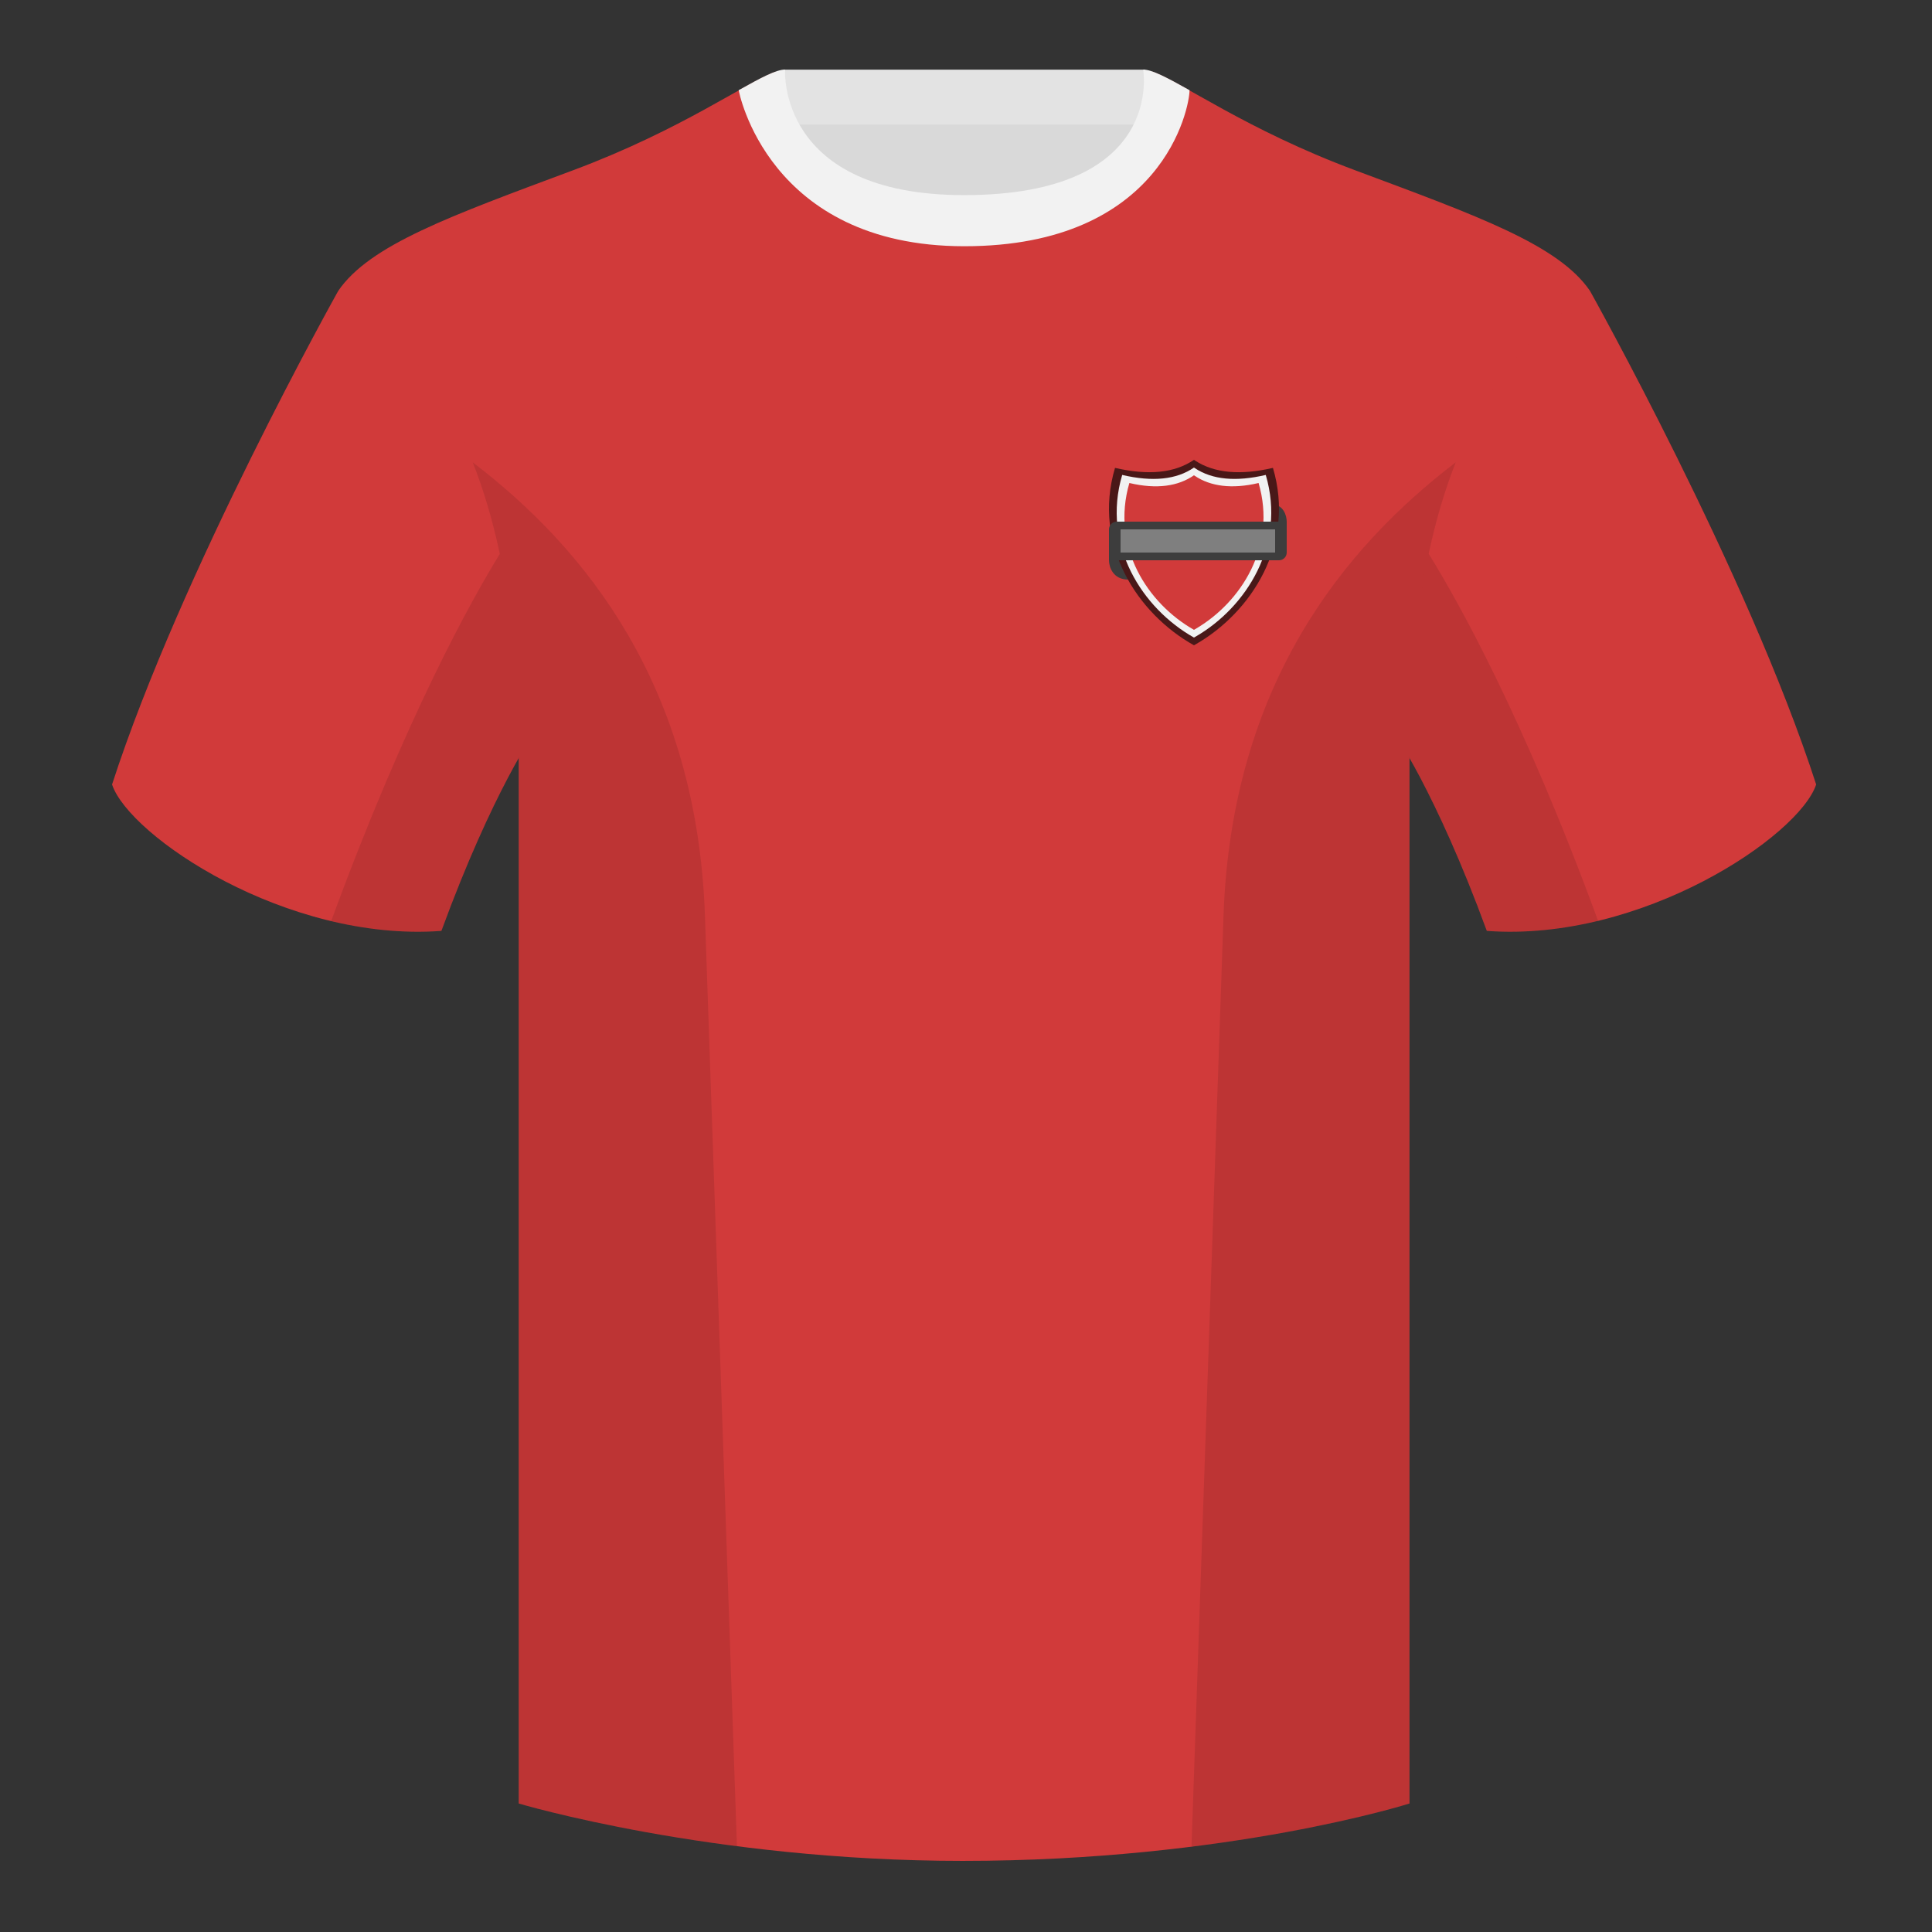 <?xml version="1.0" encoding="utf-8"?><svg width="500" height="500" viewBox="0 0 500 500" fill="none" xmlns="http://www.w3.org/2000/svg"><rect x="0" y="0" width="500" height="500" fill="#333333" stroke="none"/><path fill-rule="evenodd" clip-rule="evenodd" d="M203.003 109.223h93.644V21.928h-93.644v87.295z" fill="#D9D9D9"/><path fill-rule="evenodd" clip-rule="evenodd" d="M202.864 32.228h93.458v-14.2h-93.458v14.2z" fill="#E3E3E3"/><path fill-rule="evenodd" clip-rule="evenodd" d="M87.547 75.258S46.785 148.058 29 203.028c4.445 13.375 45.208 40.86 85.232 37.885 13.34-36.4 24.46-52 24.46-52s2.963-95.085-51.145-113.654zm323.925 0s40.763 72.799 58.548 127.769c-4.445 13.375-45.208 40.86-85.232 37.885-13.34-36.4-24.46-52-24.46-52s-2.963-95.085 51.144-113.654z" fill="#D13A3A"/><path fill-rule="evenodd" clip-rule="evenodd" d="M249.511 57.703c-50.082 0-47.798-39.469-48.743-39.14-7.516 2.619-24.132 14.937-52.438 25.495-31.873 11.885-52.626 19.315-60.783 31.2 11.115 8.915 46.695 28.97 46.695 120.344v271.14s49.657 14.856 114.885 14.856c68.929 0 115.648-14.856 115.648-14.856v-271.14c0-91.375 35.58-111.43 46.699-120.344-8.156-11.885-28.909-19.315-60.782-31.2-28.36-10.577-44.982-22.919-52.478-25.509-.927-.32 4.177 39.154-48.703 39.154z" fill="#D13A3A"/><path fill-rule="evenodd" clip-rule="evenodd" d="M307.851 23.345c-5.772-3.24-9.728-5.345-12.007-5.345 0 0 5.881 32.495-46.336 32.495-48.52 0-46.335-32.495-46.335-32.495-2.28 0-6.236 2.105-12.003 5.345 0 0 7.369 40.38 58.403 40.38 51.479 0 58.278-35.895 58.278-40.38z" fill="#F2F2F2"/><path fill-rule="evenodd" clip-rule="evenodd" d="M413.584 238.323c-9.287 2.238-19.064 3.316-28.797 2.592-8.198-22.369-15.558-36.883-20.013-44.748v270.577s-21.102 6.71-55.866 11.111l-.544-.06c1.88-54.795 5.722-166.47 8.276-240.705 2.055-59.755 31.085-95.29 60.099-117.44-2.675 6.781-5.072 14.606-6.999 23.667 7.354 11.852 24.435 42.069 43.83 94.964.005.014.01.028.014.042zM190.717 477.795c-34.248-4.401-56.476-11.051-56.476-11.051V196.172c-4.456 7.867-11.814 22.379-20.01 44.743-9.633.716-19.309-.332-28.511-2.523.005-.032.012-.065.02-.097 19.377-52.848 36.306-83.066 43.61-94.944-1.929-9.075-4.328-16.912-7.006-23.701 29.014 22.15 58.043 57.685 60.099 117.44 2.554 74.235 6.395 185.91 8.276 240.705h-.002z" fill="#000" fill-opacity=".1"/><path d="M333 135h-4v-4.5c3.2 0 4 3 4 4.5zm-46 10h5v5c-4 0-5-3.333-5-5z" fill="#3D3D3D"/><path fill-rule="evenodd" clip-rule="evenodd" d="M288.564 121.087c8.665 2.013 15.477 1.317 20.436-2.087l.319.214c4.93 3.219 11.636 3.843 20.117 1.873 5.855 19.692-5.591 37.42-19.999 45.666L309 167c-14.612-8.135-26.35-26.022-20.436-45.913z" fill="#491818"/><path fill-rule="evenodd" clip-rule="evenodd" d="M290.422 122.913c7.878 1.845 14.07 1.208 18.578-1.913l.29.196c4.482 2.951 10.578 3.523 18.288 1.717 5.323 18.051-5.082 34.302-18.18 41.861L309 165c-13.284-7.457-23.954-23.853-18.578-42.087z" fill="#F2F2F2"/><path fill-rule="evenodd" clip-rule="evenodd" d="M292.28 125c7.09 1.677 12.663.837 16.72-2l.261.178c4.034 2.682 9.52 3.464 16.459 1.822 4.791 16.41-4.574 30.923-16.362 37.794L309 163c-11.956-6.779-21.559-21.424-16.72-38z" fill="#D13A3A"/><path d="M287 137c0-1.105.895-2 2-2h44v8c0 1.105-.895 2-2 2h-44v-8z" fill="#3D3D3D"/><path fill="#7F7F7F" d="M290 137h40v6h-40z"/></svg>